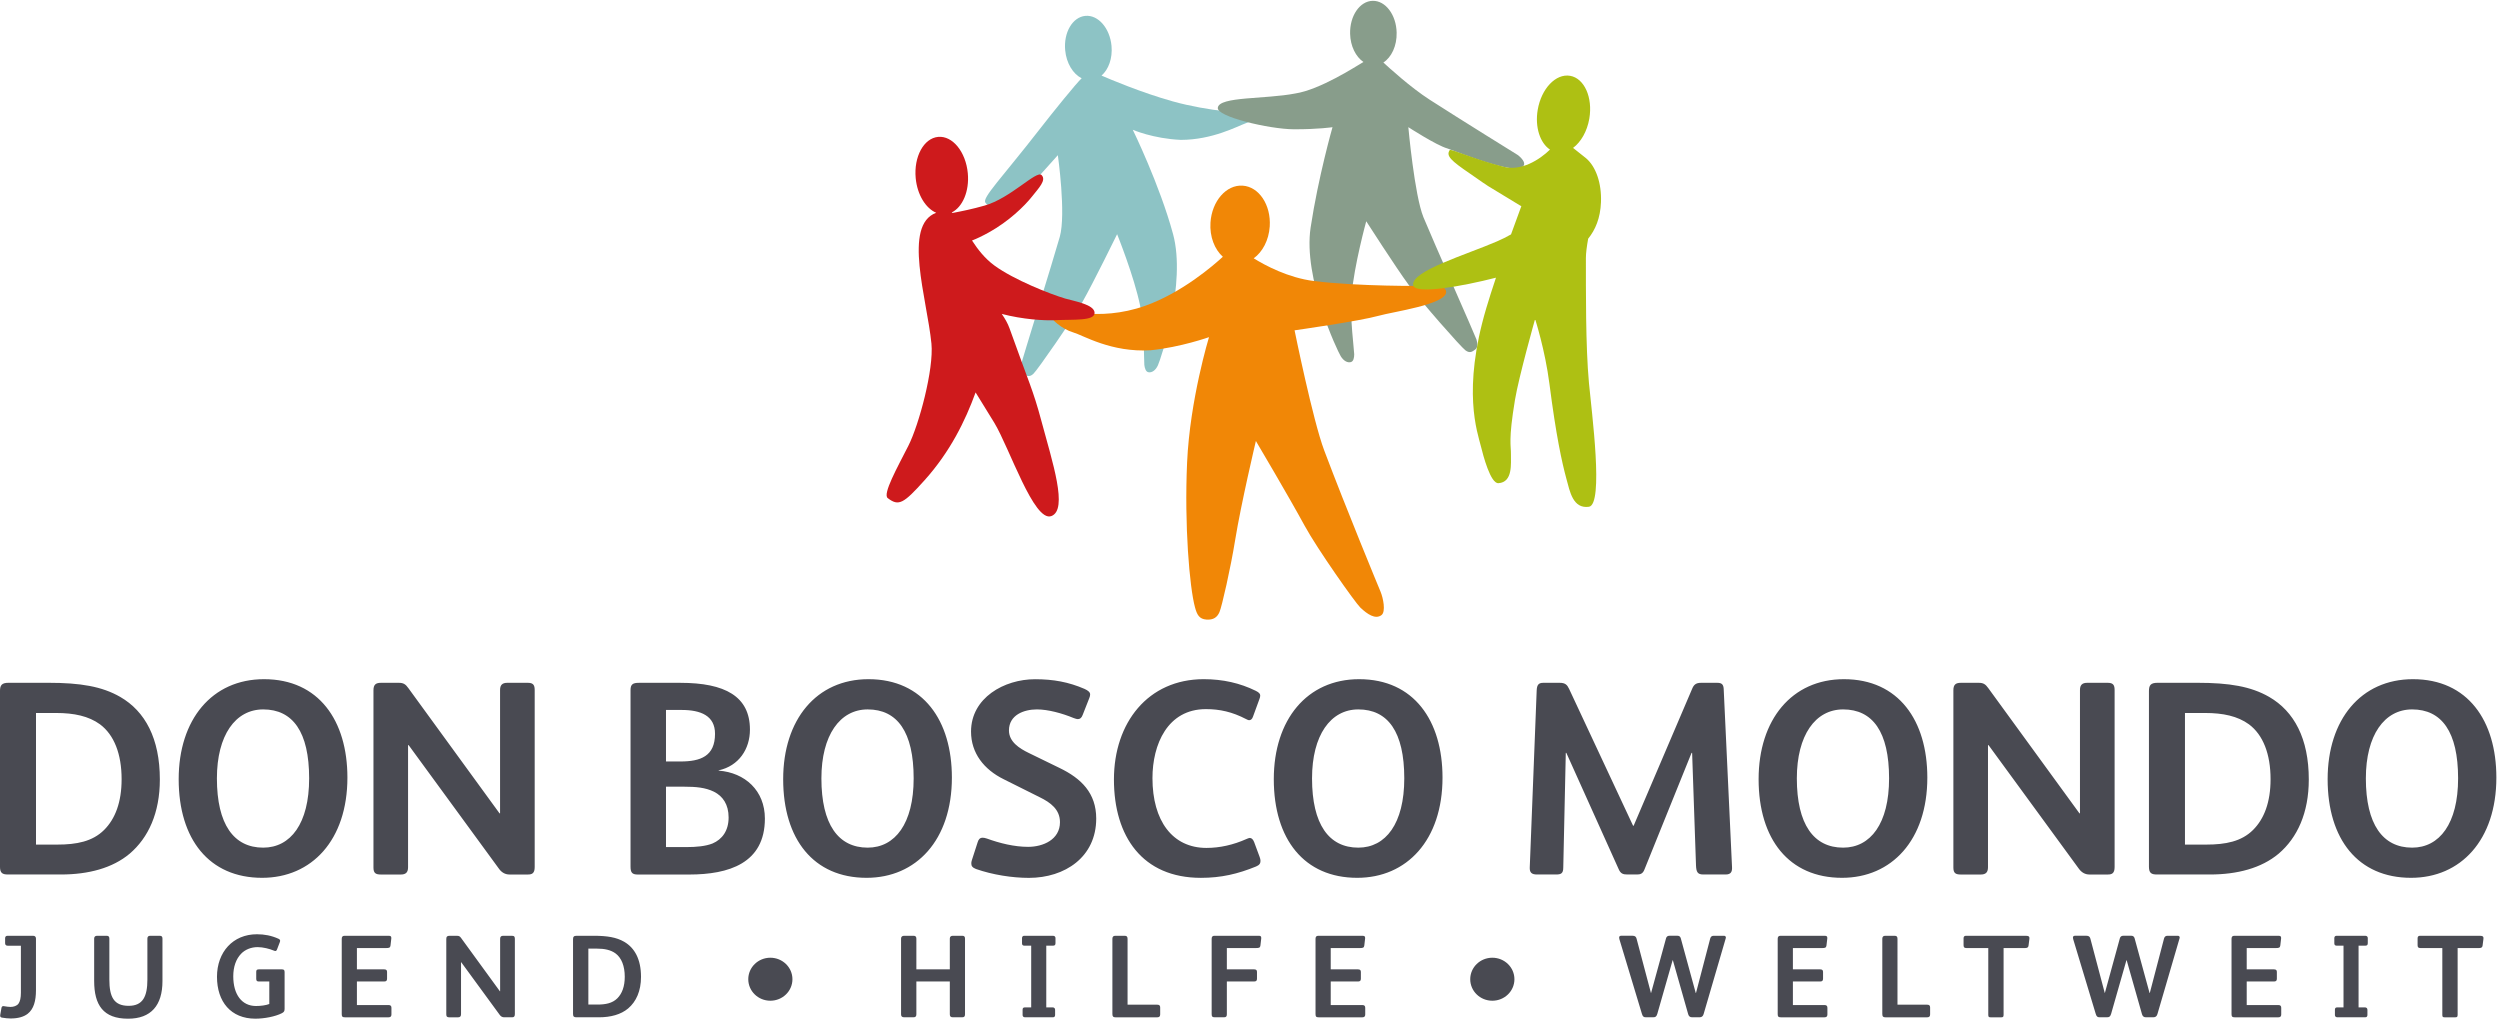 <?xml version="1.0" encoding="utf-8"?>
<!-- Generator: Adobe Illustrator 15.1.0, SVG Export Plug-In . SVG Version: 6.00 Build 0)  -->
<!DOCTYPE svg PUBLIC "-//W3C//DTD SVG 1.1//EN" "http://www.w3.org/Graphics/SVG/1.1/DTD/svg11.dtd">
<svg version="1.1" id="Layer_1" xmlns="http://www.w3.org/2000/svg" xmlns:xlink="http://www.w3.org/1999/xlink" x="0px" y="0px"
	 width="217.5px" height="88.7px" viewBox="0 0 217.5 88.7" enable-background="new 0 0 217.5 88.7" xml:space="preserve">
<g>
	<g>
		<defs>
			<rect id="SVGID_1_" y="0.073" width="227.749" height="88.554"/>
		</defs>
		<clipPath id="SVGID_2_">
			<use xlink:href="#SVGID_1_"  overflow="visible"/>
		</clipPath>
		<path clip-path="url(#SVGID_2_)" fill="#8DC3C5" d="M109.088,10.155c-0.05-0.167-0.35-0.263-0.35-0.263s-3.563-0.188-6.736-1.08
			c-2.71-0.762-5.429-1.914-6.169-2.236c0.606-0.525,0.97-1.497,0.869-2.582c-0.144-1.546-1.162-2.716-2.276-2.613
			c-1.113,0.104-1.9,1.441-1.756,2.987c0.105,1.14,0.688,2.071,1.434,2.442c-0.459,0.421-2.461,2.898-3.691,4.479
			c-3.239,4.166-4.98,5.917-4.688,6.334c0.5,0.837,2.457,0.074,3.467-0.993c0.955-1.012,2.84-3.129,2.84-3.129
			s0.727,5.116,0.169,7.102c-0.56,1.984-3.308,10.802-3.358,11.09c-0.053,0.288-0.068,0.703,0.202,0.852s0.5,0.31,0.858-0.022
			c0.357-0.333,3.339-4.619,4.271-6.259c0.933-1.637,3.015-5.89,3.015-5.89s1.48,3.665,2.006,6.243
			c0.38,1.859,0.318,4.771,0.361,5.13c0.037,0.291,0.125,0.601,0.365,0.64c0.295,0.049,0.617-0.166,0.816-0.603
			c0.246-0.534,2.484-7.119,1.318-11.422c-1.168-4.304-3.504-9.072-3.504-9.072s1.758,0.771,4.178,0.88
			c2.748,0,4.916-1.183,5.617-1.434S109.137,10.323,109.088,10.155"/>
	</g>
	<g>
		<defs>
			<rect id="SVGID_3_" y="0.073" width="227.749" height="88.554"/>
		</defs>
		<clipPath id="SVGID_4_">
			<use xlink:href="#SVGID_3_"  overflow="visible"/>
		</clipPath>
		<path clip-path="url(#SVGID_4_)" fill="#889D8B" d="M132.048,13.487c0,0-5.015-3.106-7.659-4.808
			c-1.677-1.078-3.604-2.84-4.035-3.24c0.703-0.451,1.182-1.449,1.154-2.602c-0.035-1.552-0.97-2.791-2.088-2.765
			c-1.117,0.024-1.996,1.306-1.961,2.856c0.023,1.09,0.498,2.014,1.161,2.465c-0.698,0.404-3.769,2.408-5.942,2.742
			c-2.59,0.502-6.602,0.25-6.727,1.232c-0.167,0.773,4.477,1.872,6.604,1.88c2.125,0.009,3.373-0.181,3.373-0.181
			s-1.238,4.326-1.904,8.734c-0.663,4.41,2.318,10.692,2.623,11.196c0.25,0.41,0.593,0.587,0.881,0.505
			c0.232-0.066,0.287-0.386,0.289-0.679c0-0.36-0.395-3.247-0.23-5.138c0.227-2.622,1.276-6.434,1.276-6.434s2.556,3.984,3.67,5.504
			c1.114,1.521,4.569,5.438,4.963,5.727s0.603,0.104,0.854-0.076c0.252-0.178,0.188-0.589,0.104-0.869
			c-0.085-0.281-3.83-8.724-4.612-10.631c-0.781-1.906-1.316-7.842-1.316-7.842s2.451,1.591,3.397,1.852
			c1.509,0.566,5.122,1.987,6.345,1.711C133.135,14.281,132.048,13.487,132.048,13.487"/>
	</g>
	<g>
		<defs>
			<rect id="SVGID_5_" y="0.073" width="227.749" height="88.554"/>
		</defs>
		<clipPath id="SVGID_6_">
			<use xlink:href="#SVGID_5_"  overflow="visible"/>
		</clipPath>
		<path clip-path="url(#SVGID_6_)" fill="#F18706" d="M125.814,25.428c0.051-0.803-1.897-0.553-1.897-0.553
			s-5.748,0.059-9.616-0.428c-2.225-0.28-4.225-1.352-5.229-1.973c0.765-0.551,1.316-1.57,1.395-2.776
			c0.121-1.867-0.936-3.456-2.359-3.547c-1.424-0.093-2.676,1.347-2.797,3.213c-0.08,1.233,0.36,2.335,1.076,2.974
			c-0.783,0.723-3.552,3.133-6.773,4.272c-4.113,1.454-7.497,0.211-7.497,0.211s-0.771,0.108-0.771,0.544
			c0,0.365,1.071,1.281,2.02,1.553c0.878,0.252,3.309,1.766,6.755,1.553c2.594-0.262,5.062-1.139,5.062-1.139
			s-1.662,5.443-1.906,10.903c-0.245,5.461,0.211,10.858,0.688,12.606c0.174,0.635,0.363,1.021,1.006,1.063
			c0.586,0.037,0.924-0.188,1.125-0.657c0.209-0.486,0.969-3.826,1.359-6.246c0.516-3.186,1.807-8.635,1.807-8.635
			s2.844,4.801,4.234,7.359c1.104,2.031,4.418,6.721,4.854,7.134c0.606,0.575,1.305,1.055,1.838,0.655
			c0.395-0.297,0.148-1.494-0.084-2.047c-0.14-0.33-2.973-7.17-4.896-12.275c-0.993-2.631-2.58-10.454-2.58-10.454
			s5.684-0.806,7.311-1.265C121.252,27.107,125.745,26.496,125.814,25.428"/>
	</g>
	<g>
		<defs>
			<rect id="SVGID_7_" y="0.073" width="227.749" height="88.554"/>
		</defs>
		<clipPath id="SVGID_8_">
			<use xlink:href="#SVGID_7_"  overflow="visible"/>
		</clipPath>
		<path clip-path="url(#SVGID_8_)" fill="#AEC013" d="M138.271,10.318c0.313-1.844-0.436-3.512-1.674-3.723
			c-1.24-0.211-2.5,1.111-2.815,2.955c-0.259,1.517,0.208,2.897,1.067,3.465c-0.873,0.858-2.53,1.935-4.098,1.476
			c-2.32-0.586-4.451-1.526-4.617-1.442c-0.355,0.502,0.078,0.916,1.774,2.069c2.174,1.504,0.544,0.438,4.332,2.756
			c0.044,0.021,0.075,0.042,0.116,0.063c-0.262,0.707-0.567,1.544-0.896,2.455c-0.378,0.218-0.793,0.423-1.217,0.607
			c-2.674,1.161-7.463,2.573-7.3,3.805c0.113,0.85,4.275,0.109,7.207-0.646c-0.311,0.925-0.598,1.826-0.84,2.641
			c-2.129,7.168-0.769,10.819-0.471,12.03c0.197,0.804,0.838,3.251,1.521,3.208c1.277-0.078,1.078-1.734,1.092-2.514
			c0.014-0.78-0.238-1.197,0.352-4.74c0.338-2.025,1.75-7.027,1.75-7.027s0.866,2.672,1.248,5.645
			c0.58,4.518,1.082,6.811,1.48,8.273c0.297,1.092,0.563,2.604,1.951,2.416c1.314-0.18,0.24-8.226,0.007-10.762
			c-0.3-3.229-0.263-8.145-0.267-10.89c0-0.412,0.08-1.015,0.197-1.671c0.627-0.773,1.061-1.791,1.115-3.174
			c0.064-1.662-0.443-3.104-1.302-3.83c-0.218-0.184-0.679-0.547-1.127-0.895C137.537,12.36,138.079,11.438,138.271,10.318"/>
	</g>
</g>
<path fill="none" stroke="#010202" stroke-width="0.615" d="M92.627,14.014"/>
<g>
	<g>
		<defs>
			<rect id="SVGID_9_" y="0.073" width="227.749" height="88.554"/>
		</defs>
		<clipPath id="SVGID_10_">
			<use xlink:href="#SVGID_9_"  overflow="visible"/>
		</clipPath>
		<path clip-path="url(#SVGID_10_)" fill="#CE1A1C" d="M95.229,27.211c-0.019-0.728-1.805-1.015-2.575-1.242
			c-1.308-0.389-4.441-1.629-6.134-2.864c-0.844-0.616-1.461-1.419-1.955-2.181c0.432-0.166,0.916-0.399,1.47-0.707
			c1.728-0.959,3.075-2.266,3.749-3.115c0.602-0.76,1.268-1.43,0.833-1.871c-0.438-0.445-2.687,2.015-4.968,2.658
			c-1.045,0.297-1.994,0.492-2.771,0.638c-0.026-0.019-0.053-0.024-0.081-0.041c0.944-0.465,1.549-1.843,1.402-3.414
			c-0.174-1.863-1.327-3.279-2.58-3.163c-1.251,0.117-2.126,1.721-1.954,3.584c0.136,1.456,0.873,2.627,1.785,3.02
			c-2.925,1.066-0.802,7.461-0.415,11.377c0.22,2.23-1.084,7.074-2.006,8.89c-0.965,1.903-2.258,4.203-1.797,4.555
			c0.955,0.731,1.367,0.495,3.214-1.563c2.212-2.465,3.534-5.156,4.431-7.631c0.411,0.697,0.865,1.373,1.635,2.654
			c1.322,2.201,3.446,8.662,4.953,8.105c1.484-0.549,0.09-4.719-0.861-8.27c-0.738-2.758-1.075-3.291-2.77-8.053
			c-0.161-0.451-0.404-0.869-0.681-1.266c1.833,0.481,3.713,0.594,4.657,0.546C93.416,27.775,95.246,27.944,95.229,27.211"/>
	</g>
	<g>
		<defs>
			<rect id="SVGID_11_" y="0.073" width="227.749" height="88.554"/>
		</defs>
		<clipPath id="SVGID_12_">
			<use xlink:href="#SVGID_11_"  overflow="visible"/>
		</clipPath>
		<path clip-path="url(#SVGID_12_)" fill="#494A52" d="M213.855,67.719c0,3.93-1.614,6.026-4,6.026
			c-2.555,0-4.025-2.024-4.025-6.026c0-3.758,1.614-6,4.025-6C212.434,61.719,213.855,63.67,213.855,67.719 M217.184,67.647
			c0-4.941-2.483-8.558-7.256-8.558c-4.531,0-7.424,3.519-7.424,8.701c0,5.229,2.65,8.58,7.256,8.58
			C214.072,76.372,217.184,73.094,217.184,67.647 M197.539,67.792c0,2-0.555,3.446-1.52,4.41c-1.012,1.013-2.41,1.277-4.072,1.277
			h-1.855V62.03h1.76c1.543,0,2.818,0.267,3.809,0.987C196.889,63.936,197.539,65.598,197.539,67.792 M200.865,67.815
			c0-3.567-1.278-5.929-3.446-7.183c-1.592-0.916-3.471-1.229-6.241-1.229h-3.472c-0.603,0-0.748,0.217-0.748,0.724v15.279
			c0,0.555,0.218,0.675,0.699,0.675h4.604c2.385,0,4.481-0.554,5.978-1.808C199.877,72.877,200.865,70.708,200.865,67.815
			 M183.971,75.432V60.055c0-0.385-0.072-0.65-0.58-0.65h-1.807c-0.41,0-0.627,0.168-0.627,0.626v10.726h-0.048l-7.931-10.894
			c-0.241-0.339-0.434-0.458-0.819-0.458h-1.565c-0.436,0-0.65,0.145-0.65,0.65v15.425c0,0.481,0.191,0.603,0.65,0.603h1.735
			c0.408,0,0.626-0.169,0.626-0.627V64.826h0.048l7.856,10.751c0.242,0.336,0.555,0.505,0.916,0.505h1.615
			C183.753,76.082,183.971,75.963,183.971,75.432 M164.35,67.719c0,3.93-1.613,6.026-4,6.026c-2.556,0-4.025-2.024-4.025-6.026
			c0-3.758,1.615-6,4.025-6C162.928,61.719,164.35,63.67,164.35,67.719 M167.678,67.647c0-4.941-2.483-8.558-7.256-8.558
			c-4.529,0-7.423,3.519-7.423,8.701c0,5.229,2.649,8.58,7.255,8.58C164.568,76.372,167.678,73.094,167.678,67.647 M150.686,75.432
			l-0.725-15.498c-0.023-0.387-0.168-0.529-0.555-0.529h-1.422c-0.436,0-0.627,0.168-0.771,0.529l-5.086,11.906h-0.049
			l-5.566-11.906c-0.17-0.361-0.338-0.529-0.82-0.529h-1.422c-0.385,0-0.555,0.145-0.578,0.65l-0.603,15.399
			c-0.024,0.458,0.169,0.627,0.626,0.627h1.641c0.434,0,0.648-0.071,0.648-0.603l0.219-9.979h0.047l4.557,10.123
			c0.169,0.388,0.386,0.458,0.747,0.458h0.844c0.265,0,0.506-0.048,0.649-0.434l4.099-10.147h0.049l0.337,9.786
			c0.023,0.555,0.12,0.795,0.627,0.795h1.952C150.589,76.082,150.71,75.842,150.686,75.432 M122.172,67.719
			c0,3.93-1.613,6.026-4.001,6.026c-2.554,0-4.024-2.024-4.024-6.026c0-3.758,1.615-6,4.024-6
			C120.75,61.719,122.172,63.67,122.172,67.719 M125.499,67.647c0-4.941-2.483-8.558-7.255-8.558c-4.532,0-7.424,3.519-7.424,8.701
			c0,5.229,2.65,8.58,7.256,8.58C122.391,76.372,125.499,73.094,125.499,67.647 M109.663,74.901c0-0.097-0.024-0.218-0.071-0.337
			l-0.482-1.303c-0.098-0.241-0.217-0.36-0.387-0.36c-0.072,0-0.168,0.049-0.289,0.097c-1.133,0.506-2.313,0.771-3.471,0.771
			c-2.965,0-4.699-2.363-4.699-6.074c0-2.917,1.301-6.001,4.65-6.001c1.206,0,2.29,0.239,3.495,0.866
			c0.096,0.048,0.192,0.097,0.267,0.097c0.144,0,0.264-0.097,0.336-0.313l0.555-1.518c0.048-0.12,0.072-0.218,0.072-0.313
			c0-0.146-0.096-0.266-0.385-0.41c-1.374-0.676-2.867-1.014-4.531-1.014c-4.845,0-7.811,3.785-7.811,8.727
			c0,4.965,2.484,8.557,7.568,8.557c1.76,0,3.205-0.338,4.797-0.988C109.566,75.264,109.663,75.118,109.663,74.901 M95.371,71.215
			c0-2.219-1.301-3.496-3.206-4.41l-2.674-1.303c-0.796-0.386-1.712-0.964-1.712-1.951c0-1.352,1.302-1.832,2.434-1.832
			c0.965,0,2.194,0.336,3.182,0.746c0.146,0.049,0.267,0.098,0.387,0.098c0.168,0,0.313-0.098,0.41-0.362l0.578-1.47
			c0.049-0.121,0.072-0.217,0.072-0.313c0-0.192-0.169-0.337-0.482-0.481c-1.397-0.604-2.723-0.844-4.314-0.844
			c-2.676,0-5.566,1.615-5.566,4.556c0,1.88,1.133,3.302,2.844,4.146l3.133,1.565c0.939,0.459,1.76,1.062,1.76,2.17
			c0,1.519-1.471,2.146-2.771,2.146c-1.205,0-2.459-0.313-3.592-0.723c-0.144-0.049-0.265-0.072-0.36-0.072
			c-0.241,0-0.362,0.144-0.435,0.385l-0.506,1.566c-0.048,0.121-0.048,0.217-0.048,0.313c0,0.193,0.097,0.338,0.409,0.459
			c1.445,0.506,3.159,0.771,4.604,0.771C92.646,76.372,95.371,74.564,95.371,71.215 M79.488,67.719c0,3.93-1.616,6.026-4.001,6.026
			c-2.556,0-4.025-2.024-4.025-6.026c0-3.758,1.614-6,4.025-6C78.064,61.719,79.488,63.67,79.488,67.719 M82.814,67.647
			c0-4.941-2.483-8.558-7.256-8.558c-4.53,0-7.422,3.519-7.422,8.701c0,5.229,2.65,8.58,7.254,8.58
			C79.705,76.372,82.814,73.094,82.814,67.647 M63.389,71.118c0,1.156-0.556,1.902-1.398,2.265c-0.604,0.24-1.422,0.313-2.266,0.313
			h-1.783v-5.254h1.59c1.012,0,1.832,0.071,2.578,0.435C62.881,69.262,63.389,69.984,63.389,71.118 M62.207,63.838
			c0,1.953-1.254,2.411-3.014,2.411h-1.252v-4.483h1.349C60.977,61.764,62.207,62.272,62.207,63.838 M66.545,71.215
			c0-2.436-1.734-4-4.025-4.17v-0.023c1.761-0.387,2.725-1.855,2.725-3.545c0-2.893-2.169-4.071-6.05-4.071h-3.615
			c-0.506,0-0.724,0.119-0.724,0.626v15.354c0,0.506,0.121,0.698,0.627,0.698h4.484C63.389,76.082,66.545,75.118,66.545,71.215
			 M46.518,75.432V60.055c0-0.385-0.072-0.65-0.578-0.65h-1.807c-0.412,0-0.628,0.168-0.628,0.626v10.726h-0.049l-7.931-10.894
			c-0.24-0.339-0.434-0.458-0.818-0.458h-1.566c-0.435,0-0.65,0.145-0.65,0.65v15.425c0,0.481,0.191,0.603,0.65,0.603h1.734
			c0.41,0,0.626-0.169,0.626-0.627V64.826h0.05l7.856,10.751c0.239,0.336,0.554,0.505,0.915,0.505h1.615
			C46.301,76.082,46.518,75.963,46.518,75.432 M26.896,67.719c0,3.93-1.614,6.026-4,6.026c-2.555,0-4.025-2.024-4.025-6.026
			c0-3.758,1.615-6,4.025-6C25.475,61.719,26.896,63.67,26.896,67.719 M30.225,67.647c0-4.941-2.483-8.558-7.256-8.558
			c-4.532,0-7.424,3.519-7.424,8.701c0,5.229,2.652,8.58,7.256,8.58C27.114,76.372,30.225,73.094,30.225,67.647 M10.58,67.792
			c0,2-0.554,3.446-1.519,4.41c-1.012,1.013-2.41,1.277-4.073,1.277H3.132V62.03h1.76c1.542,0,2.821,0.267,3.809,0.987
			C9.93,63.936,10.58,65.598,10.58,67.792 M13.907,67.815c0-3.567-1.278-5.929-3.446-7.183c-1.591-0.916-3.472-1.229-6.243-1.229
			H0.747c-0.603,0-0.748,0.217-0.748,0.724v15.279c0,0.555,0.217,0.675,0.699,0.675h4.604c2.387,0,4.483-0.554,5.977-1.808
			C12.919,72.877,13.907,70.708,13.907,67.815"/>
	</g>
	<g>
		<defs>
			<rect id="SVGID_13_" y="0.073" width="227.749" height="88.554"/>
		</defs>
		<clipPath id="SVGID_14_">
			<use xlink:href="#SVGID_13_"  overflow="visible"/>
		</clipPath>
		<path clip-path="url(#SVGID_14_)" fill="#494A52" d="M216.061,81.67c0.021-0.175-0.053-0.258-0.318-0.258h-5.186
			c-0.152,0-0.226,0.063-0.226,0.217v0.604c0,0.175,0.063,0.246,0.235,0.246h1.916v5.8c0,0.185,0.031,0.228,0.216,0.228h0.901
			c0.174,0,0.215-0.043,0.215-0.236v-5.79h1.854c0.185,0,0.298-0.041,0.317-0.216L216.061,81.67z M205.997,82.057v-0.449
			c0-0.104-0.071-0.195-0.214-0.195h-2.512c-0.123,0-0.185,0.092-0.185,0.204v0.452c0,0.133,0.062,0.205,0.205,0.205h0.595v5.369
			h-0.543c-0.145,0-0.205,0.062-0.205,0.203v0.463c0,0.111,0.071,0.195,0.205,0.195h2.438c0.133,0,0.185-0.084,0.185-0.207v-0.438
			c0-0.124-0.072-0.216-0.216-0.216h-0.554v-5.369h0.585C205.926,82.273,205.997,82.221,205.997,82.057 M198.467,88.258v-0.584
			c0-0.164-0.082-0.236-0.257-0.236h-2.746v-2.049h2.378c0.174,0,0.245-0.071,0.245-0.246v-0.584c0-0.145-0.062-0.226-0.257-0.226
			h-2.366v-1.854h2.572c0.215,0,0.327-0.03,0.349-0.215l0.071-0.614v-0.063c0-0.111-0.051-0.174-0.215-0.174h-3.863
			c-0.164,0-0.235,0.092-0.235,0.258v6.557c0,0.227,0.071,0.277,0.276,0.277h3.802C198.395,88.504,198.467,88.422,198.467,88.258
			 M189.635,81.576c0-0.093-0.053-0.164-0.166-0.164h-0.88c-0.153,0-0.267,0.051-0.317,0.236l-1.239,4.742h-0.021l-1.303-4.764
			c-0.041-0.133-0.123-0.216-0.287-0.216h-0.687c-0.153,0-0.267,0.062-0.308,0.226l-1.303,4.754h-0.01l-1.25-4.723
			c-0.041-0.164-0.133-0.257-0.348-0.257h-0.984c-0.123,0-0.186,0.052-0.186,0.164c0,0.04,0.012,0.081,0.021,0.133l1.957,6.486
			c0.072,0.257,0.164,0.31,0.338,0.31h0.656c0.195,0,0.275-0.063,0.349-0.299l1.332-4.663h0.021l1.332,4.693
			c0.053,0.185,0.164,0.269,0.328,0.269h0.676c0.175,0,0.287-0.094,0.34-0.277l1.916-6.559
			C189.623,81.637,189.635,81.607,189.635,81.576 M176.559,81.67c0.021-0.175-0.051-0.258-0.316-0.258h-5.186
			c-0.153,0-0.227,0.063-0.227,0.217v0.604c0,0.175,0.063,0.246,0.234,0.246h1.916v5.8c0,0.185,0.033,0.228,0.217,0.228h0.9
			c0.176,0,0.215-0.043,0.215-0.236v-5.79h1.855c0.186,0,0.299-0.041,0.316-0.216L176.559,81.67z M167.92,88.258v-0.615
			c0-0.153-0.072-0.234-0.246-0.234h-2.593V81.68c0-0.194-0.069-0.267-0.256-0.267h-0.819c-0.164,0-0.246,0.093-0.246,0.257v6.547
			c0,0.227,0.082,0.289,0.268,0.289h3.646C167.828,88.504,167.92,88.441,167.92,88.258 M158.984,88.258v-0.584
			c0-0.164-0.082-0.236-0.256-0.236h-2.746v-2.049h2.377c0.175,0,0.246-0.071,0.246-0.246v-0.584c0-0.145-0.063-0.226-0.256-0.226
			h-2.367v-1.854h2.572c0.215,0,0.326-0.03,0.348-0.215l0.072-0.614v-0.063c0-0.111-0.053-0.174-0.215-0.174h-3.865
			c-0.162,0-0.234,0.092-0.234,0.258v6.557c0,0.227,0.072,0.277,0.275,0.277h3.804C158.913,88.504,158.984,88.422,158.984,88.258
			 M150.152,81.576c0-0.093-0.053-0.164-0.164-0.164h-0.883c-0.153,0-0.266,0.051-0.316,0.236l-1.238,4.742h-0.021l-1.303-4.764
			c-0.041-0.133-0.123-0.216-0.287-0.216h-0.687c-0.153,0-0.266,0.062-0.308,0.226l-1.301,4.754h-0.012l-1.25-4.723
			c-0.041-0.164-0.133-0.257-0.349-0.257h-0.983c-0.123,0-0.185,0.052-0.185,0.164c0,0.04,0.01,0.081,0.021,0.133l1.957,6.486
			c0.072,0.257,0.164,0.31,0.34,0.31h0.653c0.196,0,0.278-0.063,0.351-0.299l1.332-4.663h0.021l1.332,4.693
			c0.052,0.185,0.164,0.269,0.327,0.269h0.677c0.175,0,0.287-0.094,0.339-0.277l1.915-6.559
			C150.143,81.637,150.152,81.607,150.152,81.576 M118.775,88.258v-0.584c0-0.164-0.082-0.236-0.256-0.236h-2.746v-2.049h2.377
			c0.175,0,0.246-0.071,0.246-0.246v-0.584c0-0.145-0.063-0.226-0.256-0.226h-2.367v-1.854h2.572c0.215,0,0.328-0.03,0.348-0.215
			l0.072-0.614v-0.063c0-0.111-0.052-0.174-0.215-0.174h-3.865c-0.164,0-0.234,0.092-0.234,0.258v6.557
			c0,0.227,0.072,0.277,0.277,0.277h3.802C118.704,88.504,118.775,88.422,118.775,88.258 M109.727,81.586
			c0-0.123-0.061-0.174-0.213-0.174h-3.865c-0.163,0-0.235,0.092-0.235,0.258v6.557c0,0.227,0.072,0.277,0.276,0.277h0.8
			c0.175,0,0.246-0.07,0.246-0.257v-2.858h2.377c0.175,0,0.245-0.071,0.245-0.246v-0.584c0-0.145-0.061-0.226-0.256-0.226h-2.366
			v-1.854h2.571c0.215,0,0.33-0.03,0.349-0.215l0.071-0.614V81.586L109.727,81.586z M100.936,88.258v-0.615
			c0-0.153-0.071-0.234-0.246-0.234h-2.592V81.68c0-0.194-0.072-0.267-0.256-0.267h-0.82c-0.164,0-0.244,0.093-0.244,0.257v6.547
			c0,0.227,0.08,0.289,0.266,0.289h3.646C100.844,88.504,100.936,88.441,100.936,88.258 M91.827,82.057v-0.449
			c0-0.104-0.072-0.195-0.215-0.195h-2.511c-0.123,0-0.186,0.092-0.186,0.204v0.452c0,0.133,0.063,0.205,0.205,0.205h0.594v5.369
			h-0.543c-0.143,0-0.205,0.062-0.205,0.203v0.463c0,0.111,0.071,0.195,0.205,0.195h2.439c0.133,0,0.184-0.084,0.184-0.207v-0.438
			c0-0.124-0.072-0.216-0.215-0.216h-0.553v-5.369h0.583C91.754,82.273,91.827,82.221,91.827,82.057 M83.956,88.247v-6.59
			c0-0.185-0.081-0.245-0.245-0.245H82.9c-0.163,0-0.266,0.071-0.266,0.245v2.676h-2.91v-2.676c0-0.185-0.093-0.245-0.256-0.245
			h-0.8c-0.164,0-0.276,0.071-0.276,0.245v6.59c0,0.187,0.092,0.257,0.276,0.257h0.8c0.174,0,0.256-0.07,0.256-0.257v-2.858h2.91
			v2.858c0,0.187,0.082,0.257,0.266,0.257h0.811C83.885,88.504,83.956,88.432,83.956,88.247 M54.354,84.979
			c0,0.85-0.236,1.465-0.646,1.875c-0.432,0.43-1.023,0.543-1.732,0.543h-0.789v-4.867h0.748c0.656,0,1.199,0.111,1.619,0.419
			C54.076,83.34,54.354,84.047,54.354,84.979 M55.768,84.988c0-1.516-0.543-2.521-1.467-3.055c-0.676-0.389-1.475-0.521-2.654-0.521
			h-1.476c-0.256,0-0.317,0.092-0.317,0.307v6.498c0,0.235,0.093,0.287,0.297,0.287h1.957c1.015,0,1.906-0.236,2.541-0.77
			C55.348,87.141,55.768,86.219,55.768,84.988 M44.793,88.227v-6.537c0-0.165-0.031-0.277-0.246-0.277h-0.769
			c-0.175,0-0.267,0.071-0.267,0.266v4.562H43.49l-3.371-4.631c-0.104-0.146-0.184-0.195-0.35-0.195h-0.666
			c-0.184,0-0.276,0.062-0.276,0.277v6.558c0,0.205,0.083,0.258,0.276,0.258h0.738c0.174,0,0.268-0.072,0.268-0.269v-4.519h0.021
			l3.341,4.569c0.103,0.146,0.235,0.216,0.389,0.216h0.688C44.701,88.504,44.793,88.452,44.793,88.227 M34.055,88.258v-0.584
			c0-0.164-0.082-0.236-0.257-0.236h-2.747v-2.049h2.377c0.174,0,0.246-0.071,0.246-0.246v-0.584c0-0.145-0.062-0.226-0.256-0.226
			h-2.367v-1.854h2.573c0.214,0,0.328-0.03,0.349-0.215l0.07-0.614v-0.063c0-0.111-0.051-0.174-0.215-0.174h-3.861
			c-0.164,0-0.236,0.092-0.236,0.258v6.557c0,0.227,0.072,0.277,0.275,0.277h3.803C33.982,88.504,34.055,88.422,34.055,88.258
			 M24.76,87.766v-3.197c0-0.186-0.07-0.235-0.244-0.235h-1.988c-0.154,0-0.236,0.041-0.236,0.204v0.625
			c0,0.176,0.082,0.227,0.227,0.227h0.91v1.957c-0.275,0.112-0.736,0.175-1.156,0.175c-1.23,0-1.979-0.994-1.979-2.582
			c0-0.841,0.246-1.507,0.676-1.957c0.358-0.38,0.893-0.584,1.444-0.584c0.472,0,1.056,0.153,1.394,0.297
			c0.051,0.021,0.103,0.041,0.144,0.041c0.071,0,0.112-0.041,0.153-0.144l0.235-0.615c0.011-0.041,0.031-0.081,0.031-0.123
			c0-0.071-0.031-0.135-0.144-0.184c-0.614-0.277-1.22-0.391-1.875-0.391c-2.09,0-3.474,1.557-3.474,3.699
			c0,2.172,1.209,3.646,3.341,3.646c0.778,0,1.731-0.185,2.295-0.472C24.709,88.053,24.76,87.969,24.76,87.766 M14.134,85.357v-3.7
			c0-0.174-0.072-0.245-0.246-0.245h-0.809c-0.165,0-0.256,0.071-0.256,0.245v3.565c0,1.467-0.389,2.285-1.629,2.285
			c-1.291,0-1.68-0.777-1.68-2.285v-3.565c0-0.174-0.072-0.245-0.246-0.245H8.459c-0.165,0-0.267,0.071-0.267,0.245v3.681
			c0,2.1,0.789,3.289,2.95,3.289C13.14,88.627,14.134,87.469,14.134,85.357 M3.129,86.145v-4.496c0-0.145-0.093-0.236-0.246-0.236
			H0.66c-0.143,0-0.215,0.071-0.215,0.217v0.42c0,0.121,0.051,0.226,0.215,0.226h1.158v4.099c0,0.44-0.072,0.758-0.215,0.952
			c-0.144,0.185-0.42,0.276-0.687,0.276c-0.154,0-0.358-0.03-0.543-0.062c-0.031,0-0.052-0.011-0.071-0.011
			c-0.124,0-0.154,0.072-0.175,0.164l-0.102,0.574c-0.01,0.041-0.01,0.07-0.01,0.103c0,0.082,0.041,0.144,0.164,0.163
			c0.224,0.041,0.552,0.073,0.737,0.073c0.666,0,1.158-0.146,1.496-0.411C2.934,87.786,3.129,87.079,3.129,86.145"/>
	</g>
	<g>
		<defs>
			<rect id="SVGID_15_" y="0.073" width="227.749" height="88.554"/>
		</defs>
		<clipPath id="SVGID_16_">
			<use xlink:href="#SVGID_15_"  overflow="visible"/>
		</clipPath>
		<path clip-path="url(#SVGID_16_)" fill="#494A52" d="M67.02,87.063c1.062,0,1.922-0.837,1.922-1.87s-0.861-1.871-1.922-1.871
			s-1.92,0.838-1.92,1.871S65.959,87.063,67.02,87.063"/>
	</g>
	<g>
		<defs>
			<rect id="SVGID_17_" y="0.073" width="227.749" height="88.554"/>
		</defs>
		<clipPath id="SVGID_18_">
			<use xlink:href="#SVGID_17_"  overflow="visible"/>
		</clipPath>
		<path clip-path="url(#SVGID_18_)" fill="#494A52" d="M129.833,87.063c1.062,0,1.922-0.837,1.922-1.87s-0.86-1.871-1.922-1.871
			s-1.923,0.838-1.923,1.871S128.771,87.063,129.833,87.063"/>
	</g>
</g>
</svg>
